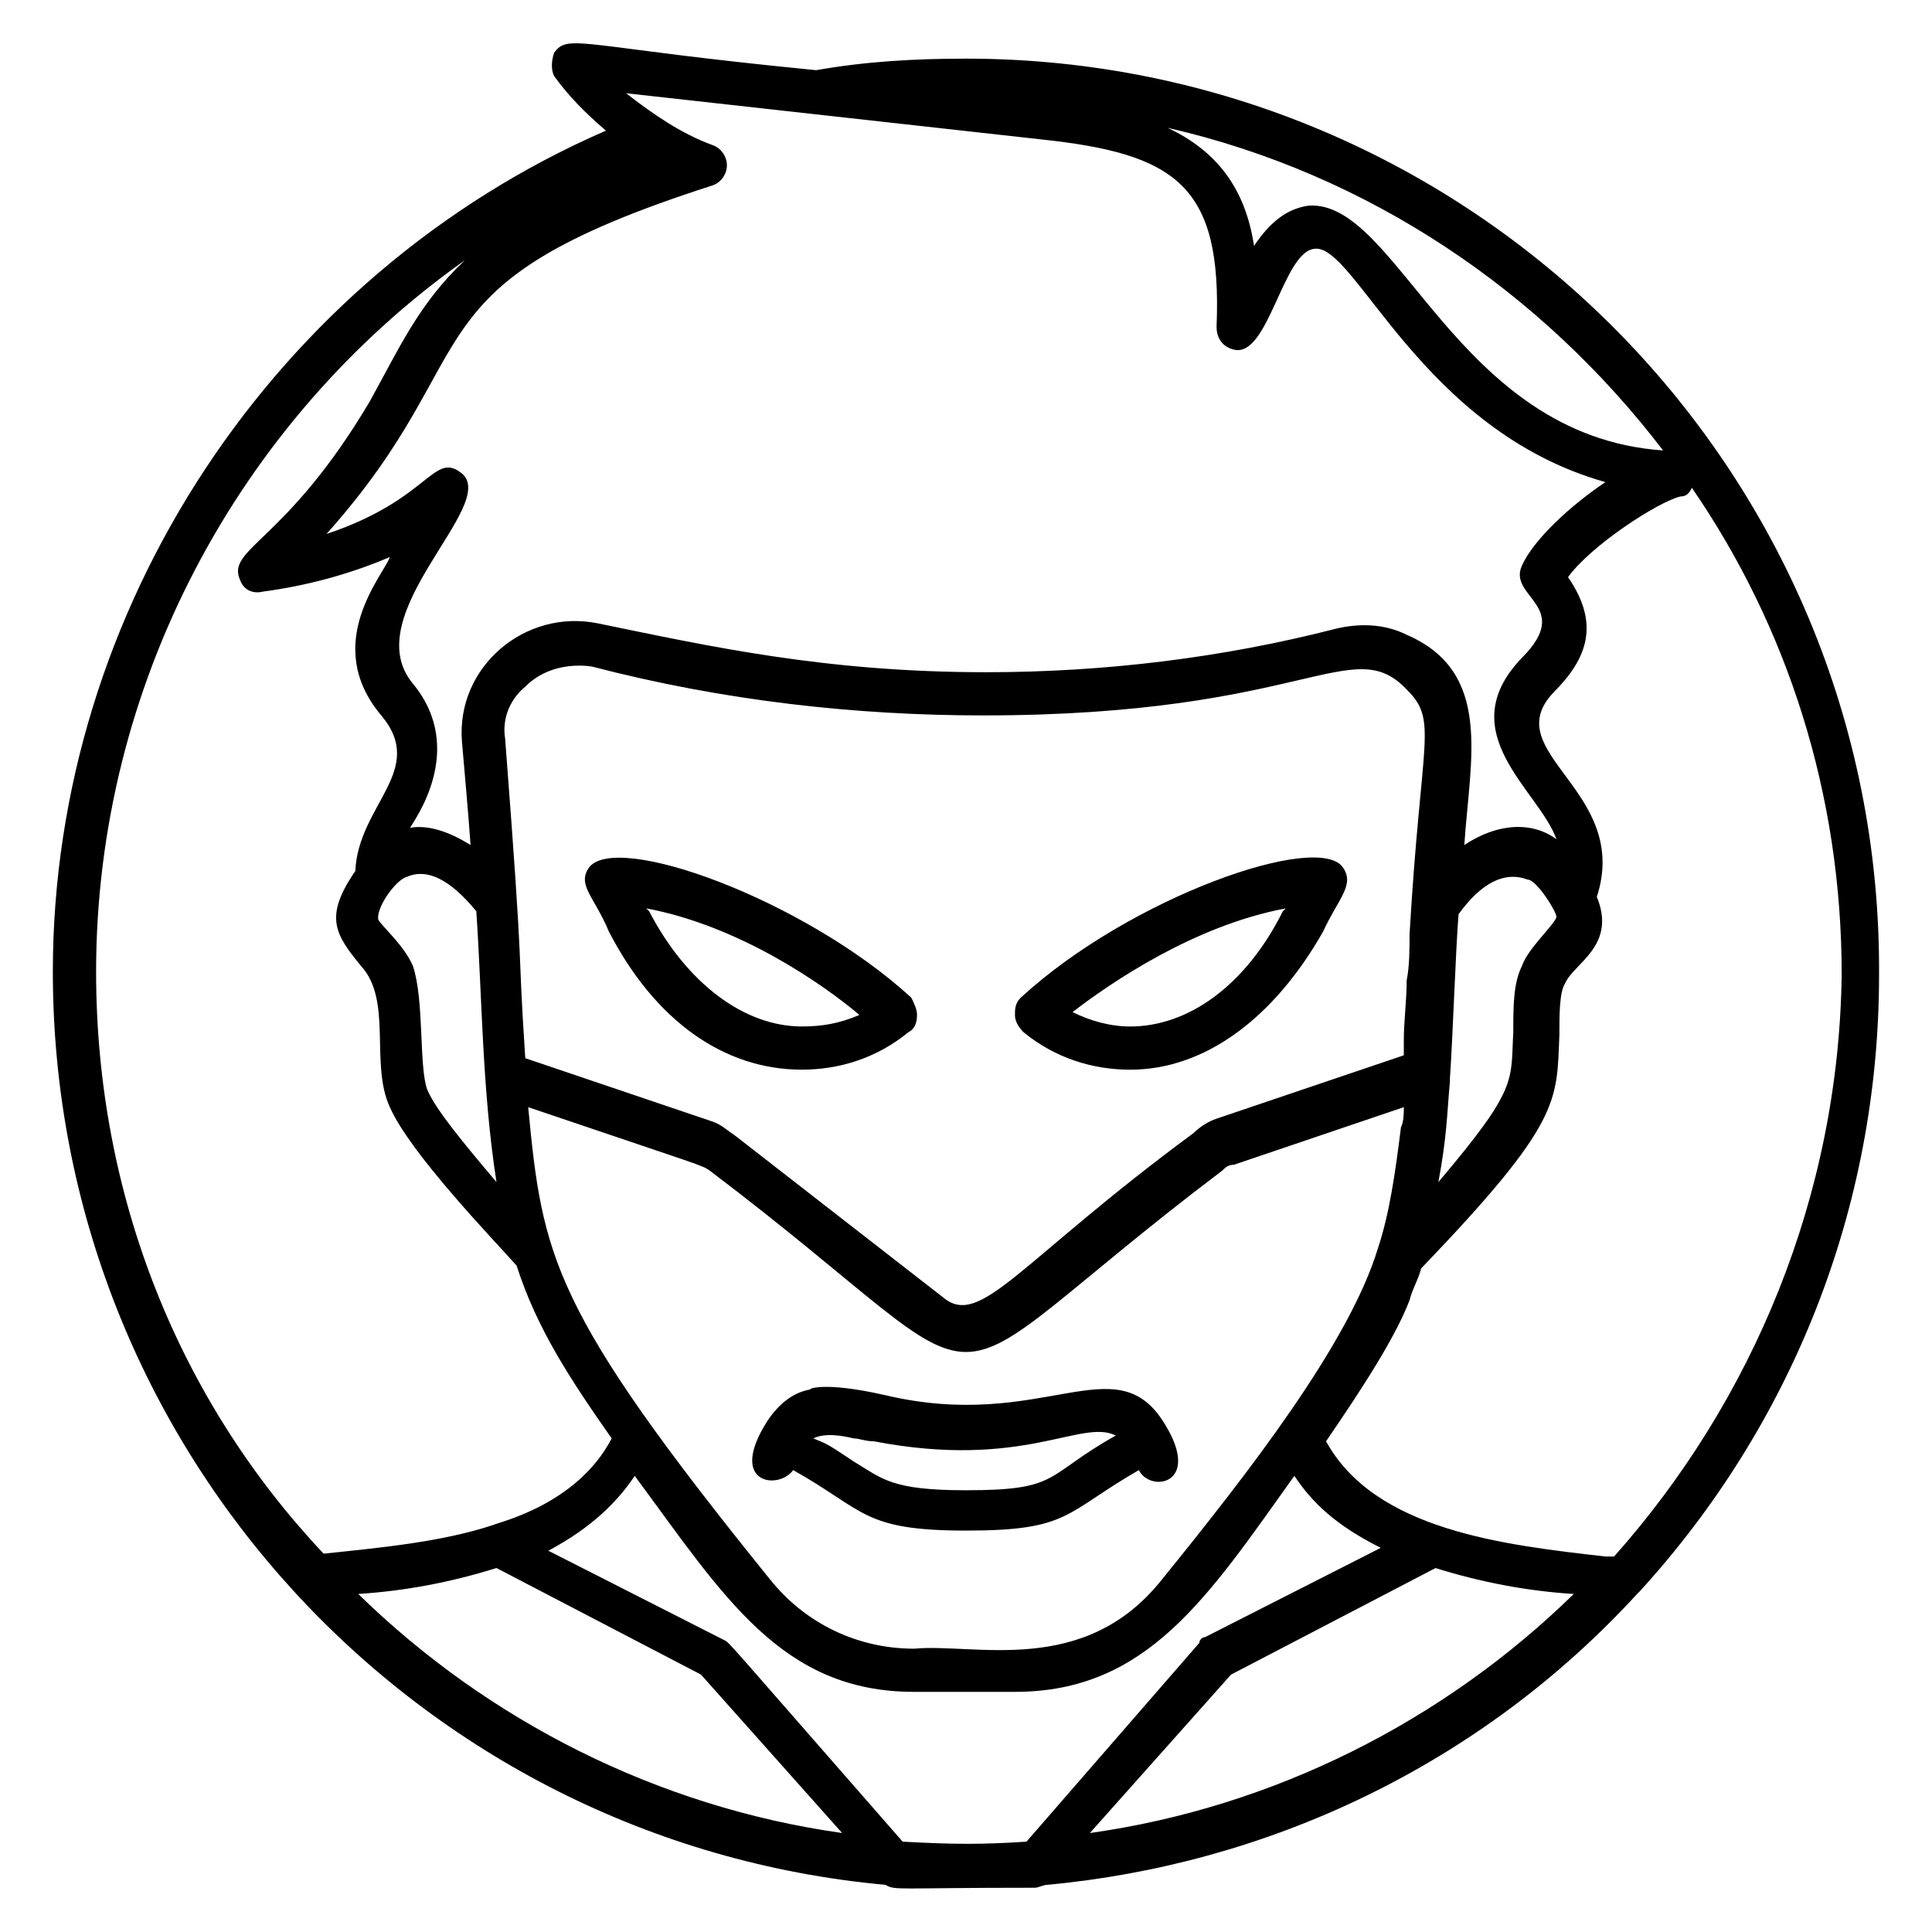 <?xml version="1.0" encoding="UTF-8"?>
<!-- Uploaded to: SVG Repo, www.svgrepo.com, Generator: SVG Repo Mixer Tools -->
<svg fill="#000000" width="800px" height="800px" version="1.1" viewBox="144 144 512 512" xmlns="http://www.w3.org/2000/svg">
 <g>
  <path d="m378.62 643.51c3.055 1.527 1.527 0.762 39.695 0.762 0.762 0 2.289-0.762 3.055-0.762 58.016-5.344 114.5-31.297 156.48-77.098l0.762-0.762c39.695-43.512 63.359-100.76 63.359-163.36 0.762-134.36-108.39-242.75-241.98-242.75-13.742 0-26.719 0.762-39.695 3.055-62.594-6.106-65.648-9.922-69.465-4.582-0.762 2.289-0.762 4.582 0 6.106 3.816 5.344 8.398 9.922 13.742 14.504-87.785 38.172-146.57 126.72-146.57 222.9 0 125.95 96.184 230.53 220.61 241.98zm-103.05-83.969 54.199 28.242 37.402 41.984c-48.855-6.871-93.891-29.77-128.24-63.359 12.211-0.762 24.426-3.051 36.641-6.867zm36.641-24.43c23.664 32.062 38.93 57.25 74.043 57.25h26.719c35.113 0 51.145-25.191 74.043-57.25 4.582 6.871 10.688 12.977 22.902 19.082l-46.562 23.664c-0.762 0-1.527 0.762-1.527 1.527l-45.801 52.672c-11.449 0.762-19.082 0.762-32.824 0-48.09-54.961-45.801-52.672-47.328-53.434l-46.562-23.664c11.445-6.106 18.316-12.977 22.898-19.848zm-60.305-158.77c5.344-2.289 11.449 0.762 18.32 9.16 1.527 22.137 1.527 47.328 5.344 71.754-8.398-9.922-16.031-19.082-18.32-24.426-2.289-6.106-0.762-23.664-3.816-32.824-2.289-5.344-7.633-9.922-9.16-12.215-0.766-3.055 4.578-10.688 7.633-11.449zm152.67-42.75c85.496 0 97.707-22.137 112.21-6.871 8.398 8.398 3.816 12.215 0.762 64.883 0 3.816 0 8.398-0.762 12.215 0 5.344-0.762 10.688-0.762 16.031v3.816l-49.617 16.793c-2.289 0.762-4.582 2.289-6.106 3.816-46.562 34.352-56.488 51.906-66.41 43.512l-54.965-42.746c-2.289-1.527-3.816-3.055-6.106-3.816l-49.617-16.793c-2.289-34.352 0-15.266-5.344-84.73-0.762-4.582 0.762-9.922 5.344-13.742 8.398-8.398 20.609-4.582 17.559-5.344 35.113 9.16 70.227 12.977 103.81 12.977zm151.91 53.438c-0.762 2.289-7.633 8.398-9.16 12.977-2.289 4.578-2.289 10.684-2.289 17.555-0.762 12.977 1.527 14.504-19.848 39.695 2.289-12.215 2.289-18.32 3.055-26.719v-0.762c0.762-10.688 1.527-34.352 2.289-43.512 6.106-8.398 12.215-11.449 18.32-9.16 2.289 0 7.633 8.398 7.633 9.926zm-272.52 50.379c47.328 16.031 45.801 15.266 48.09 16.793 84.73 64.121 51.145 64.121 135.88 0 0.762-0.762 1.527-1.527 3.055-1.527l45.039-15.266c0 1.527 0 3.816-0.762 5.344-1.527 12.215-3.055 22.902-6.106 32.062-7.633 25.191-34.352 59.543-57.25 87.785-20.609 25.953-49.617 16.793-65.648 18.32-15.266 0-29.008-6.871-38.168-18.32-58.016-71.758-60.309-85.496-64.125-125.19zm277.1 129.01c-34.352 33.586-79.387 56.488-128.24 63.359l37.402-41.984 54.199-28.242c12.211 3.812 24.426 6.102 36.641 6.867zm10.684-9.926h-2.289c-26.719-3.055-61.066-6.871-74.043-30.535 9.922-14.504 18.32-27.48 22.137-37.402 0.762-3.055 2.289-5.344 3.055-8.398 37.402-38.93 35.879-44.273 36.641-61.832 0-5.344 0-11.449 1.527-13.742 2.289-5.344 13.742-9.922 8.398-22.902 9.16-28.242-26.719-38.168-11.449-54.199 9.16-9.16 12.215-18.32 3.816-30.535 6.106-8.398 23.664-19.848 29.77-21.375 1.527 0 2.289-0.762 3.055-2.289 25.191 36.641 39.695 80.914 39.695 129-0.77 58.789-23.672 112.99-60.312 154.21zm12.98-293.12c-54.961-3.816-70.23-66.41-93.895-64.883-5.344 0.762-9.922 3.816-14.504 10.684-2.289-15.266-9.922-25.191-22.902-31.297 53.438 12.215 99.238 43.512 131.3 85.496zm-164.89-82.441c35.879 3.816 48.09 12.215 46.562 49.617 0 3.055 1.527 5.344 4.582 6.106 9.16 2.289 12.977-25.953 21.375-26.719 10.688-1.527 28.242 48.09 77.098 61.832-9.16 6.106-19.082 15.266-22.137 22.137-3.816 8.398 13.742 10.688 0 24.426-19.082 19.848 4.582 35.113 9.16 48.09-6.106-4.582-15.266-4.582-24.426 1.527 1.527-22.902 7.633-45.801-15.266-55.723-6.106-3.055-12.977-3.055-19.082-1.527-29.77 7.633-61.066 11.449-92.363 11.449-42.746 0-73.281-6.871-103.05-12.977-19.082-3.816-37.402 11.449-35.879 31.297 0.762 9.16 1.527 16.793 2.289 27.48-6.106-3.816-11.449-5.344-16.031-4.582 0.762-1.527 15.266-20.609 0.762-38.168-15.266-18.32 22.902-47.328 12.977-55.723-7.633-6.106-8.398 6.871-35.879 16.031 44.273-49.617 19.082-65.648 102.29-92.363 2.289-0.762 3.816-3.055 3.816-5.344 0-2.289-1.527-4.582-3.816-5.344-8.398-3.055-16.031-8.398-22.902-13.742zm-103.81 6.106h-0.762 0.762zm-48.855 25.953c-12.215 11.449-17.559 23.664-25.191 37.402-22.137 37.402-38.168 38.93-34.352 47.328 0.762 2.289 3.055 3.816 6.106 3.055 11.449-1.527 22.902-4.582 33.586-9.16-1.527 4.582-18.32 22.902-2.289 41.984 12.215 14.504-6.106 23.664-6.871 41.223-8.398 12.215-5.344 16.793 1.527 25.191 8.398 9.16 2.289 25.953 7.633 37.402 5.344 12.215 27.48 35.113 33.586 41.984 5.344 16.793 14.504 30.535 25.191 45.801-9.16 17.559-29.77 22.137-31.297 22.902-13.742 4.582-30.535 6.106-45.039 7.633-38.16-40.457-60.297-94.656-60.297-154.2 0-75.57 37.402-145.8 97.707-188.55z"/>
  <path d="m300 374.04c-3.055 4.582 1.527 7.633 5.344 16.793 12.215 23.664 30.535 36.641 51.145 36.641 9.922 0 19.848-3.055 28.242-9.922 1.527-0.762 2.289-2.289 2.289-4.582 0-1.527-0.762-3.055-1.527-4.582-28.242-25.949-78.621-44.27-85.492-34.348zm56.488 41.984c-15.266 0-30.535-11.449-40.457-30.535l-0.766-0.762c24.426 4.582 46.562 19.848 56.488 28.242-5.344 2.293-9.922 3.055-15.266 3.055z"/>
  <path d="m443.51 427.48c19.848 0 38.168-13.742 51.145-36.641 3.816-8.398 8.398-12.215 5.344-16.793-6.106-9.922-56.488 7.633-85.496 34.352-1.527 1.527-1.527 3.055-1.527 4.582 0 1.527 0.762 3.055 2.289 4.582 8.402 6.863 18.324 9.918 28.246 9.918zm41.223-42.75-0.766 0.766c-9.922 19.848-25.191 30.535-40.457 30.535-5.344 0-10.688-1.527-15.266-3.816 9.922-7.637 32.062-22.902 56.488-27.484z"/>
  <path d="m354.2 533.59c19.082 10.688 18.32 16.031 45.801 16.031s25.953-4.582 45.801-16.031c3.055 6.106 16.793 3.816 6.871-12.215-12.977-21.375-32.062 2.289-74.043-7.633-16.793-3.816-20.609-1.527-19.848-1.527-4.582 0.762-8.398 3.816-11.449 8.398-10.691 16.793 3.051 18.32 6.867 12.977zm85.492-9.16c-19.082 10.688-14.504 14.504-39.695 14.504-19.848 0-22.137-3.055-29.77-7.633-6.871-4.582-6.871-4.582-10.688-6.106 3.055-1.527 7.633-0.762 10.688 0 1.527 0 3.055 0.762 5.344 0.762 39.695 7.633 54.961-6.109 64.121-1.527z"/>
 </g>
</svg>